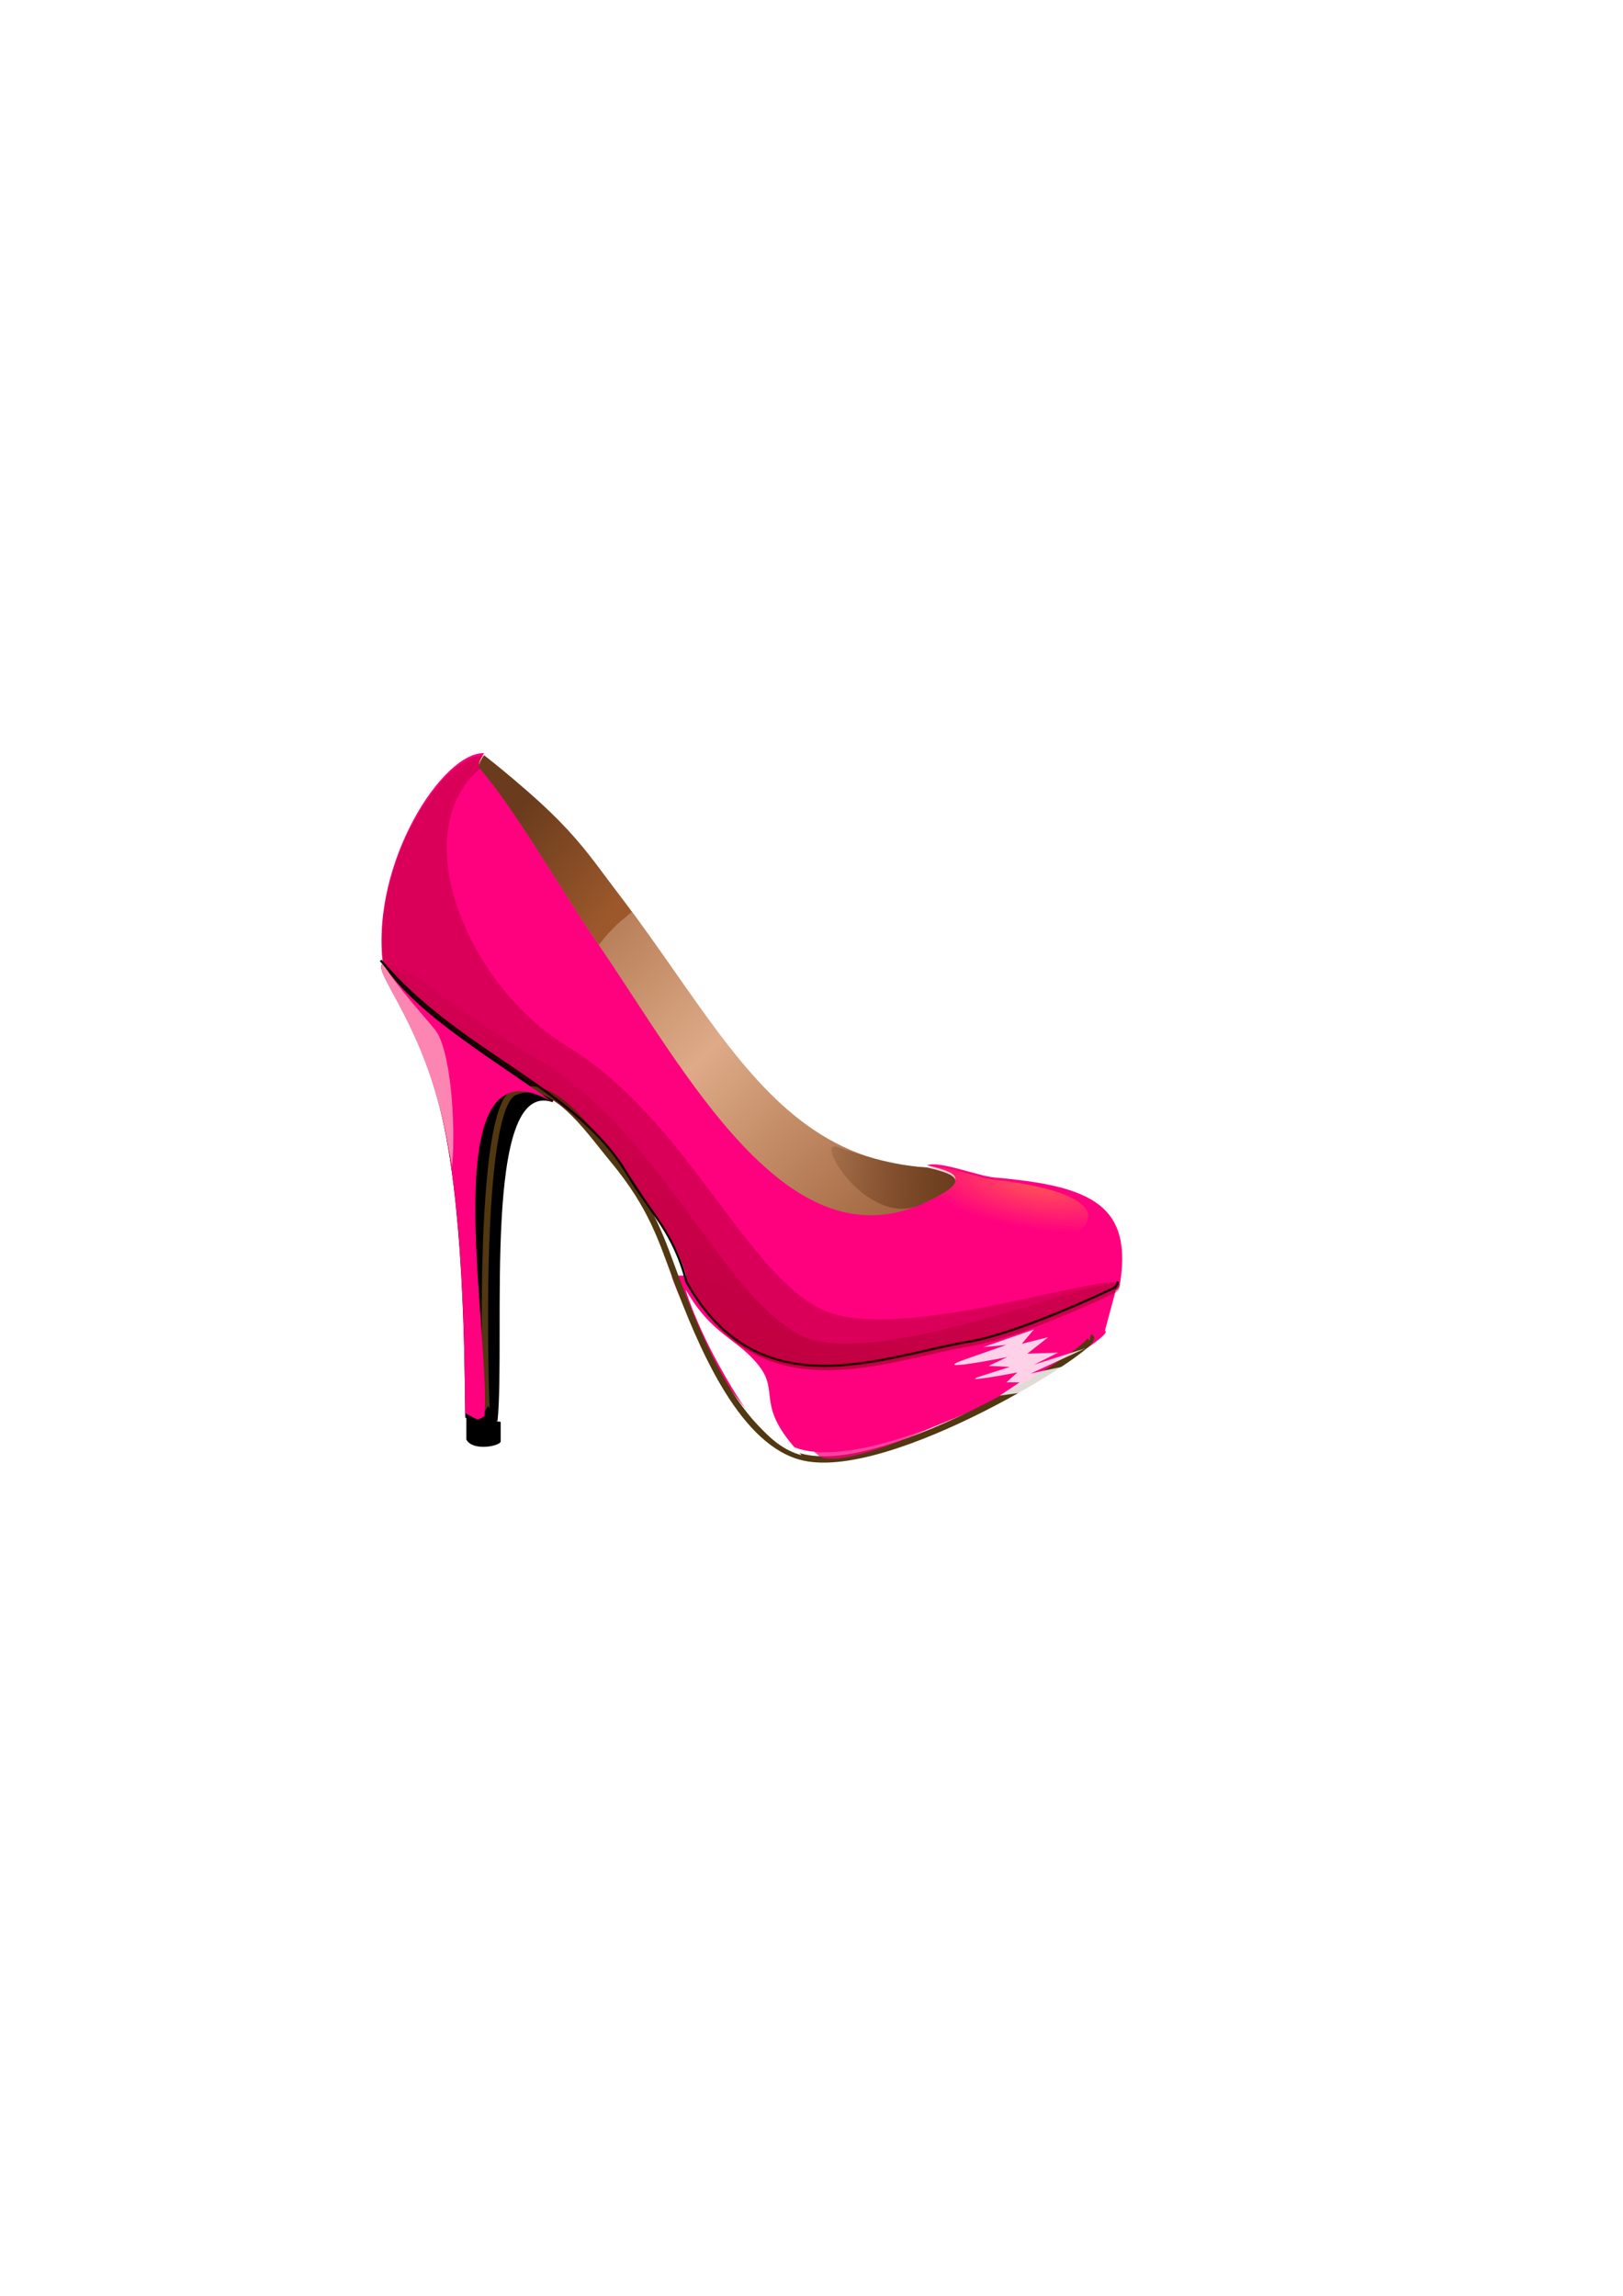<?xml version="1.0"?><svg width="744.094" height="1052.362" xmlns="http://www.w3.org/2000/svg" xmlns:xlink="http://www.w3.org/1999/xlink">
 <title>romell</title>
 <defs>
  <linearGradient id="linearGradient3956">
   <stop stop-color="#ff2222" id="stop3958" offset="0"/>
   <stop stop-color="#ff0000" stop-opacity="0" id="stop3960" offset="1"/>
  </linearGradient>
  <linearGradient id="linearGradient3946">
   <stop stop-color="#800000" id="stop3948" offset="0"/>
   <stop stop-color="#800000" stop-opacity="0" id="stop3950" offset="1"/>
  </linearGradient>
  <linearGradient id="linearGradient3862">
   <stop stop-color="#e50303" id="stop3864" offset="0"/>
   <stop stop-color="#ac0202" offset="0.5" id="stop3870"/>
   <stop stop-color="#e50303" id="stop3866" offset="1"/>
  </linearGradient>
  <linearGradient id="linearGradient3854">
   <stop stop-color="#ff5555" id="stop3856" offset="0"/>
   <stop stop-color="#ff5555" stop-opacity="0" id="stop3858" offset="1"/>
  </linearGradient>
  <linearGradient id="linearGradient3842">
   <stop stop-color="#6a3c1d" id="stop3844" offset="0"/>
   <stop stop-color="#9c582b" id="stop3846" offset="1"/>
  </linearGradient>
  <linearGradient id="linearGradient3830">
   <stop stop-color="#8d5027" id="stop3832" offset="0"/>
   <stop stop-color="#deaa87" offset="0.5" id="stop3838"/>
   <stop stop-color="#8d5027" id="stop3834" offset="1"/>
  </linearGradient>
  <linearGradient id="linearGradient3822">
   <stop stop-color="#6a3c1d" id="stop3824" offset="0"/>
   <stop stop-color="#6a3c1d" stop-opacity="0" id="stop3826" offset="1"/>
  </linearGradient>
  <linearGradient id="linearGradient3812">
   <stop stop-color="#ef5555" id="stop3814" offset="0"/>
   <stop stop-color="#ef5555" stop-opacity="0" id="stop3816" offset="1"/>
  </linearGradient>
  <linearGradient id="linearGradient3804">
   <stop stop-color="#ffaaaa" id="stop3806" offset="0"/>
   <stop stop-color="#ffaaaa" stop-opacity="0" id="stop3808" offset="1"/>
  </linearGradient>
  <linearGradient id="linearGradient3782">
   <stop stop-color="#f82c2c" offset="0" id="stop3790"/>
   <stop stop-color="#ffadad" id="stop3786" offset="1"/>
  </linearGradient>
  <linearGradient y2="0.125" x2="0.968" y1="0.742" x1="0.037" id="linearGradient3788" xlink:href="#linearGradient3782"/>
  <linearGradient y2="0.491" x2="0.812" y1="0.632" x1="-0.013" id="linearGradient3810" xlink:href="#linearGradient3804"/>
  <linearGradient y2="0.49" x2="1" y1="0.49" x1="0" id="linearGradient3818" xlink:href="#linearGradient3812"/>
  <linearGradient y2="0.675" x2="-0.07" y1="0.575" x1="0.994" id="linearGradient3828" xlink:href="#linearGradient3822"/>
  <linearGradient y2="1.09" x2="0.889" y1="0.121" x1="-0.013" id="linearGradient3836" xlink:href="#linearGradient3830"/>
  <linearGradient y2="0.837" x2="0.856" y1="0.279" x1="0.288" id="linearGradient3848" xlink:href="#linearGradient3842"/>
  <radialGradient gradientUnits="userSpaceOnUse" gradientTransform="matrix(-0.084,0.567,-1.612,-0.239,1374.228,399.374)" r="37.858" fy="532.145" fx="476.456" cy="532.145" cx="476.456" id="radialGradient3872" xlink:href="#linearGradient3854"/>
  <filter id="filter3937">
   <feGaussianBlur id="feGaussianBlur3939" stdDeviation="1.31"/>
  </filter>
  <linearGradient y2="0.179" x2="0.585" y1="0.734" x1="0.191" id="linearGradient3952" xlink:href="#linearGradient3946"/>
  <linearGradient gradientUnits="userSpaceOnUse" y2="457.482" x2="299.988" y1="442.33" x1="320.211" id="linearGradient3962" xlink:href="#linearGradient3956"/>
 </defs>
 <g>
  <title>Layer 1</title>
  <g externalResourcesRequired="false" id="layer1">
   <g externalResourcesRequired="false" id="g3983">
    <path fill="#ff007f" d="m513.513,582.719l-205.594,2.031c-0.655,0 26.709,71.638 59.926,79.812c41.847,10.299 146.659,-52.653 138.71,-54.562l6.308,-23.375c0.397,-1.946 0.484,-3.17 0.26,-3.625c0.14,-0.058 0.275,-0.173 0.39,-0.281z" id="path3000"/>
    <path fill="#000000" d="m229.549,651.776l0,9.091c-0.835,2.167 -12.981,4.365 -15.737,-1.01l0,-10.607l15.737,2.525z" id="path3776"/>
    <path fill="#000000" d="m228.121,651.219c-3.7,2 -8.424,1.952 -14.814,-1.429c-0.306,-29.127 -0.836,-99.348 -11.576,-141.697c-10.741,-42.351 -30.812,-62.929 -26.281,-66.446c41.213,16.216 96.288,32.408 77.857,63.571c-32.451,-11.178 -21.458,107.712 -25.186,146z" id="path3774"/>
    <path fill="#ff007f" d="m221.982,345.25c-18.922,-0.773 -51.82,49.976 -46.469,95.969c36.238,42.84 88.707,57.31 113.125,98c10.825,18.133 21.155,26.387 27.094,49.406c33.307,59.434 89.932,33.996 129.5,27.375c22.655,-3.791 62.35,-22.631 66.969,-24.844c-0.015,-0.056 -0.042,-0.113 -0.062,-0.156c0.706,-0.303 1.061,-1.407 1.344,-2.594c0.609,-3.868 0.959,-7.421 1,-10.688c0.049,-3.913 -0.296,-7.426 -1.062,-10.562c-0.767,-3.137 -1.951,-5.919 -3.531,-8.375c-1.581,-2.456 -3.575,-4.598 -5.969,-6.469c-2.394,-1.871 -5.2,-3.463 -8.406,-4.844c-3.206,-1.381 -6.796,-2.544 -10.812,-3.531c-4.017,-0.987 -8.454,-1.781 -13.281,-2.469c-4.827,-0.688 -10.051,-1.265 -15.688,-1.75c-7.164,-0.616 -25.212,-7.823 -30.719,-5.562c14.727,3.494 20.085,6.332 -1.031,16.156c-62.875,29.253 -109.372,-59.518 -149.469,-118.188c-19.073,-27.908 -38.853,-62.998 -54.563,-80.812c-1.409,-1.597 2.031,-6.062 2.031,-6.062z" id="path2998"/>
    <path fill="none" stroke="#513810" stroke-width="2.9" stroke-miterlimit="4" id="path3004" d="m499.831,613.007c7.64,1.91 -93.501,66.299 -133.32,54.548c-27.703,-8.175 -45.715,-52.92 -56.104,-80.307c-6.995,-18.44 -11.083,-33.679 -29.528,-55.886c-12.142,-14.618 -27.433,-37.961 -45,-30.714c-17.924,7.394 -12.985,145.064 -12.857,145.128"/>
    <path fill="url(#linearGradient3836)" d="m221.978,346.266c0,0 -3.429,4.464 -2.02,6.061c15.709,17.814 35.475,52.904 54.548,80.812c40.097,58.67 86.607,147.441 149.482,118.188c21.116,-9.825 15.757,-12.669 1.03,-16.162c-93.353,-5.157 -108.189,-115.986 -203.041,-188.899z" id="path3778"/>
    <path fill="#ff007f" id="path3798" d="m222.121,649.219c-3.7,2 -2.424,1.952 -8.814,-1.429c-0.306,-29.127 -0.836,-97.348 -11.576,-139.697c-10.741,-42.351 -30.812,-62.929 -26.281,-66.446c15.102,23.646 53.508,45.571 77.857,63.571c-55.721,-32.786 -28.129,105.089 -31.186,144l0,0z"/>
    <path opacity="0.66" fill="#facbcb" d="m207.247,534.679c-1.821,-9.429 -2.857,-16.561 -5.515,-26.585c-11.201,-42.232 -30.812,-62.929 -26.281,-66.446c7.428,11.735 18.772,23.881 24.026,30.408c7.294,9.062 9.564,44.301 7.771,62.624z" id="path3800"/>
    <path fill="url(#linearGradient3828)" id="path3820" d="m423.989,551.327c10.558,-4.912 14.497,-8.079 13.956,-10.455c-0.541,-2.376 -5.562,-3.96 -12.926,-5.707c-15.455,-0.842 -33.333,-6.604 -40.918,-9.368c-11.766,-4.286 14.889,39.447 39.887,25.53z"/>
    <path fill="url(#linearGradient3848)" id="path3840" d="m221.978,346.266c0,0 -3.429,4.464 -2.02,6.061c15.709,17.814 35.475,52.904 54.548,80.812c6.988,-8.925 10.703,-11.305 15.152,-15.152c-21.632,-28.391 -25.356,-38.204 -67.68,-71.721z"/>
    <path fill="url(#radialGradient3872)" d="m423.989,551.327c21.116,-9.825 15.757,-12.669 1.03,-16.162c5.507,-2.261 23.544,4.94 30.708,5.556c118.206,13.882 -45.223,67.198 -31.739,10.607z" id="path3852"/>
    <path fill="#ff007f" opacity="0.74" d="m497.169,590.094c-26.561,13.428 -62.979,30.654 -135.625,37.031c-0.63,0 4.04,39.858 17.188,41.406c26.656,3.138 119.734,-49.621 112.094,-51.531l6.062,-23.375c0.36,-1.837 0.454,-3.027 0.281,-3.531z" id="path3780"/>
    <path fill="#ffffff" opacity="0.82" d="m478.557,636.179l-18.183,9.091l9.091,-7.071l-11.112,1.515l9.091,-6.061l-6.061,0l5.051,-4.546c0,0 -28.789,5.556 -16.162,1.515c12.627,-4.041 12.627,-4.041 12.627,-4.041l-9.596,-0.505l8.586,-4.041c0,0 -37.881,7.576 -19.193,1.01c18.688,-6.566 18.688,-6.566 18.688,-6.566l-10.607,1.01l23.233,-8.081l-5.556,6.566l12.122,-3.03l-9.596,7.576l14.142,-0.505l-11.112,5.556l23.739,-7.576l-25.254,11.617l18.688,-4.041l-19.193,11.112l21.213,-8.081l-14.647,7.576z" id="path3796"/>
    <path fill="#ffffff" id="path3802" d="m367.511,667.04c-15.962,-4.087 -27.489,-22.523 -37.977,-41.451c-10.488,-18.929 -15.391,-34.31 -15.077,-34.31c12.123,20.983 23.125,21.823 33.3,34.549c10.175,12.726 -2.195,18.144 19.753,41.212z"/>
    <path opacity="0.29" fill="#800000" d="m221.075,346.25c-19.044,0.81 -50.83,50.695 -45.562,95.969c36.238,42.84 88.707,57.31 113.125,98c10.825,18.133 21.155,26.387 27.094,49.406c17.694,31.574 41.979,39.192 66.781,38.406c1.459,-0.046 2.914,-0.118 4.375,-0.219c20.46,-1.417 41.033,-7.916 58.344,-10.812c22.655,-3.791 62.35,-22.631 66.969,-24.844c-0.015,-0.056 -0.042,-0.113 -0.062,-0.156c0.706,-0.303 1.061,-1.407 1.344,-2.594c2.355,-9.961 -103.029,28.81 -137.845,10.28c-35.728,-19.015 -61.274,-86.901 -115.829,-120.243c-44.816,-27.39 -74.476,-96.799 -39.858,-127.131c-1.409,-1.597 2.031,-6.062 2.031,-6.062c-0.296,-0.012 -0.604,-0.013 -0.906,0z" id="path3925"/>
    <path fill="none" stroke="#000000" filter="url(#filter3937)" d="m174.513,440.219c36.238,42.84 88.707,57.31 113.125,98c10.825,18.133 21.155,26.387 27.094,49.406c33.307,59.434 89.932,33.996 129.5,27.375c22.655,-3.791 62.35,-22.631 66.969,-24.844c-0.015,-0.056 -0.042,-0.113 -0.062,-0.156c0.706,-0.303 1.061,-1.407 1.344,-2.594" id="path3935"/>
    <path opacity="0.29" fill="url(#linearGradient3952)" id="path3944" d="m175.513,442.219c36.238,42.84 88.707,57.31 113.125,98c10.825,18.133 21.155,26.387 27.094,49.406c17.694,31.574 41.979,39.192 66.781,38.406c1.459,-0.046 2.914,-0.118 4.375,-0.219c20.46,-1.417 41.033,-7.916 58.344,-10.812c22.655,-3.791 62.35,-22.631 66.969,-24.844c-0.015,-0.056 -0.042,-0.113 -0.062,-0.156c0.706,-0.303 1.061,-1.407 1.344,-2.594c2.355,-9.961 -112.12,40.932 -146.936,22.402c-35.728,-19.015 -64.768,-93.873 -119.87,-126.304c-47.538,-27.979 -58.902,-44.762 -71.163,-43.286z"/>
   </g>
  </g>
 </g>
</svg>